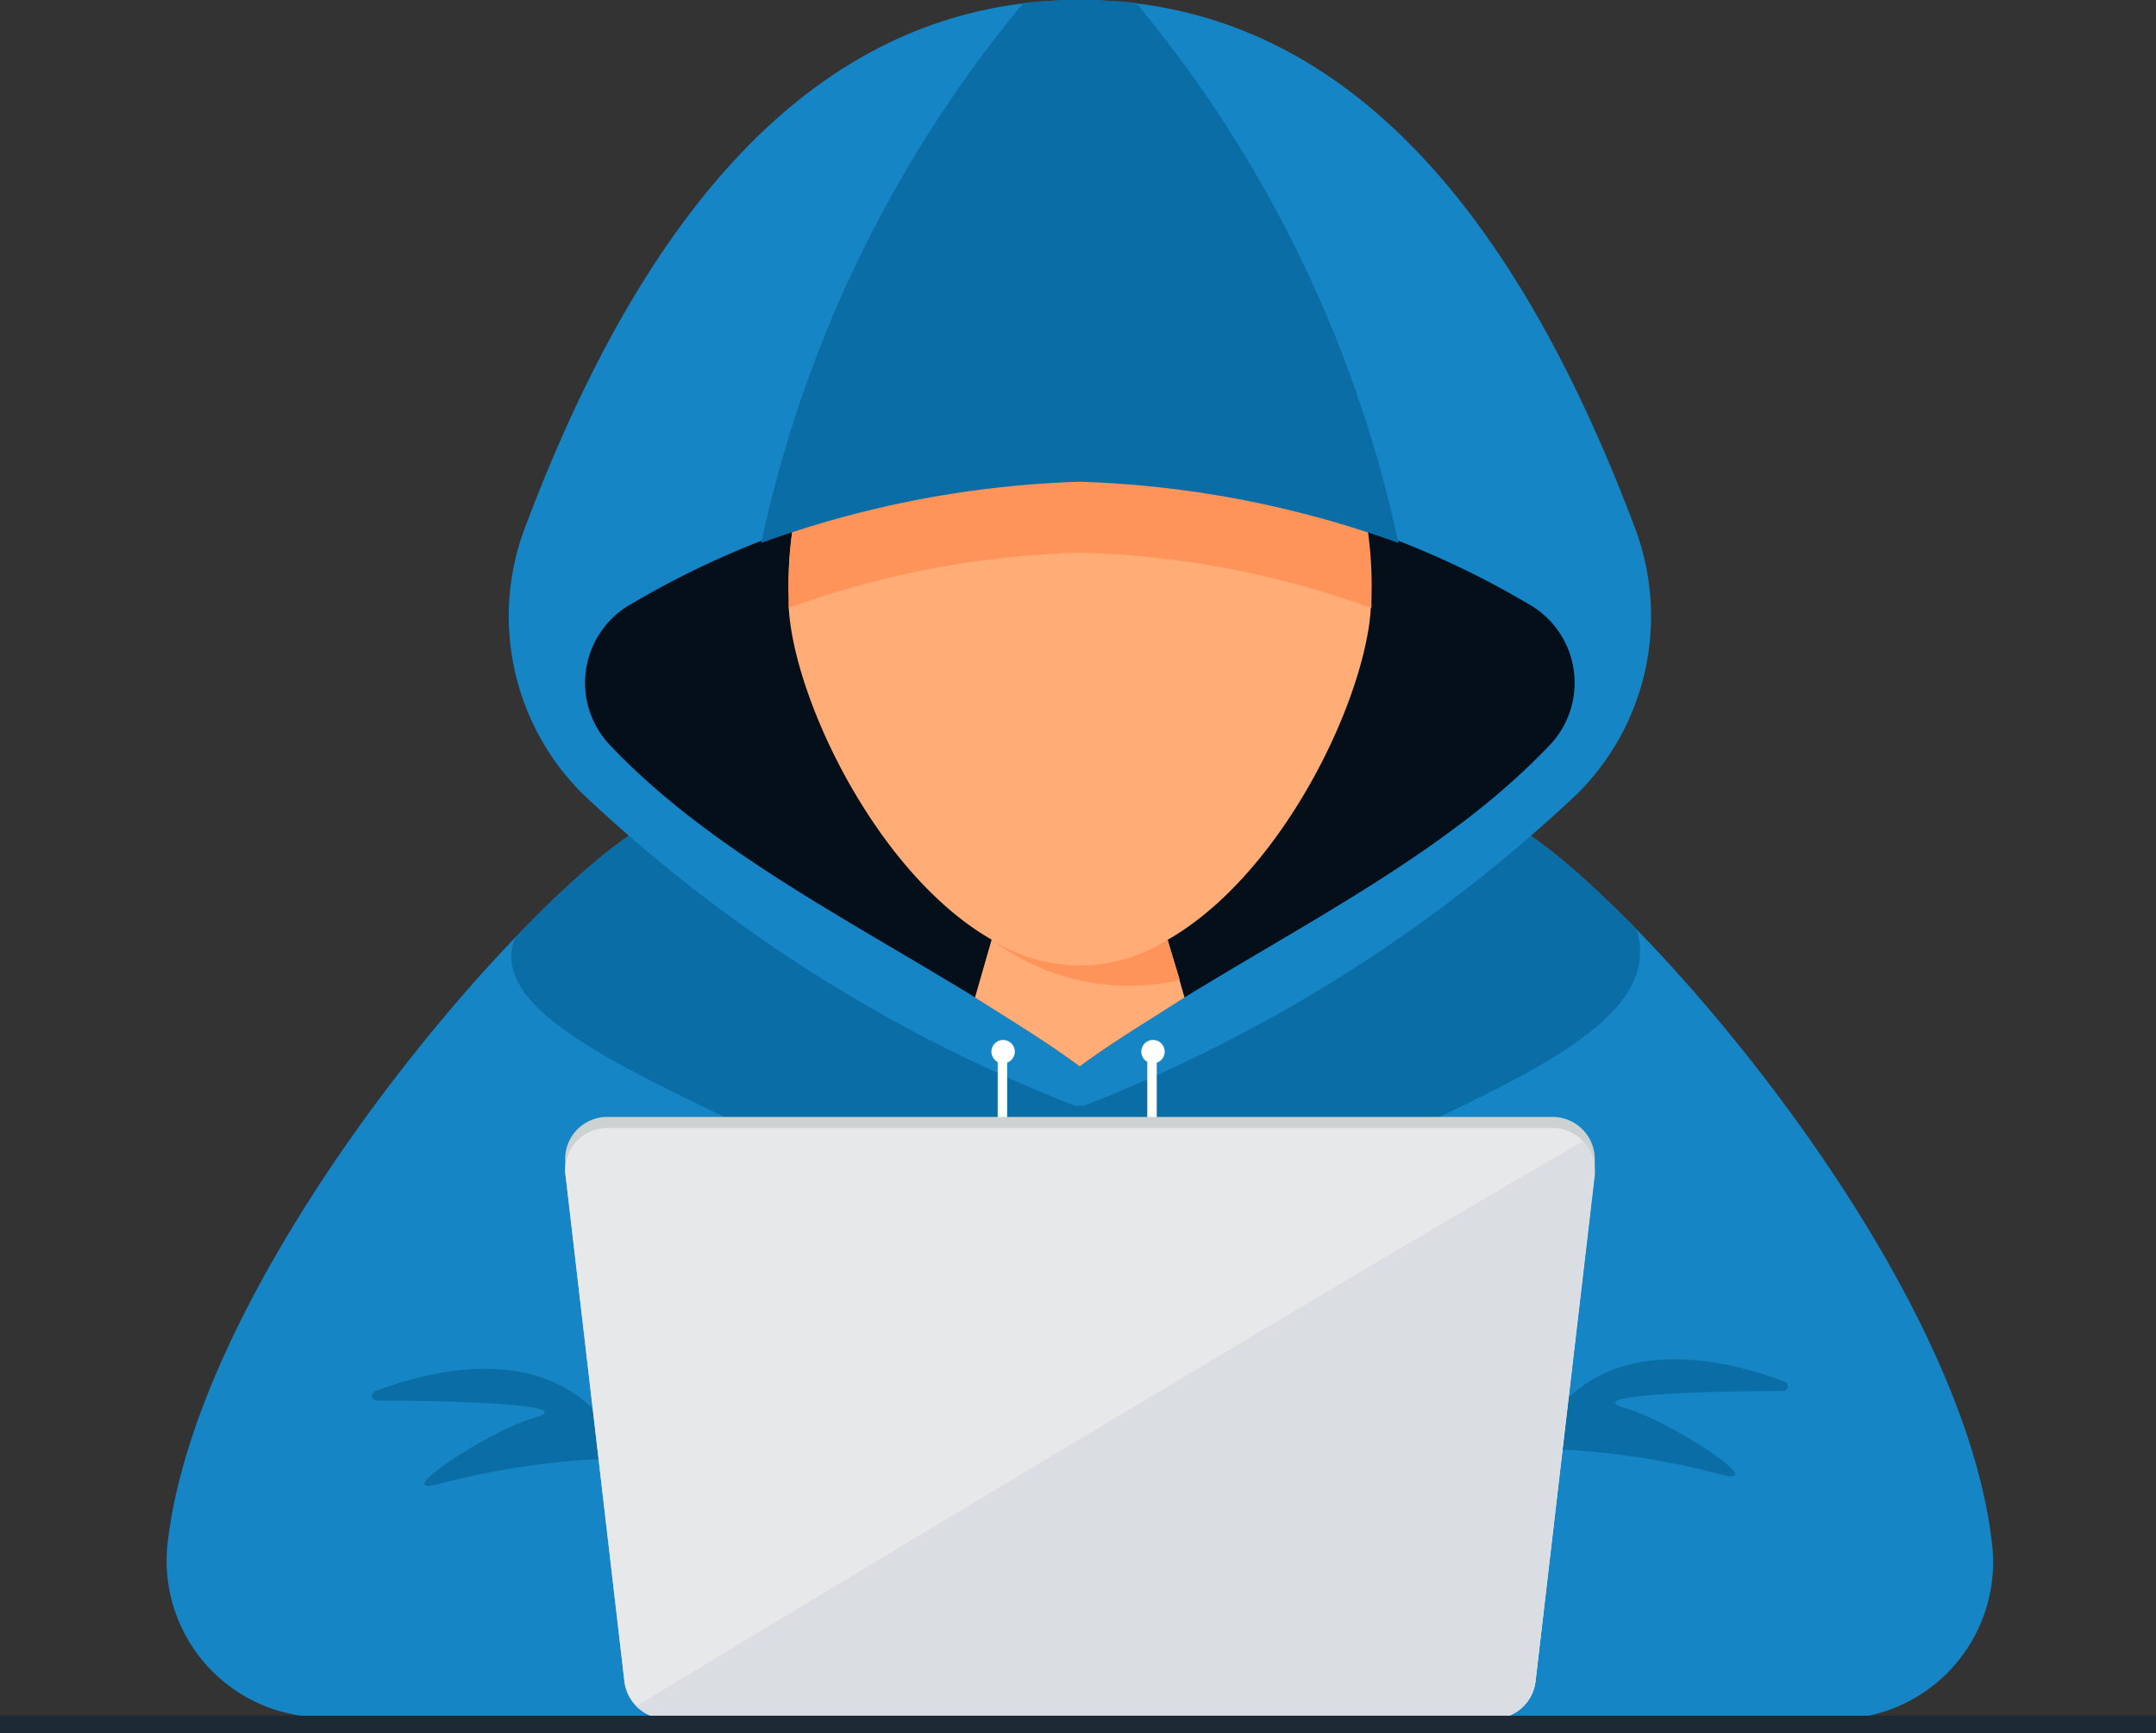 <svg id="Group_55373" data-name="Group 55373" xmlns="http://www.w3.org/2000/svg" xmlns:xlink="http://www.w3.org/1999/xlink" width="38.006" height="30.559" viewBox="0 0 38.006 30.559">
  <rect x="0" y="0" width="38.006" height="30.559" fill="#333333" stroke="none"/>
  <defs>
    <clipPath id="clip-path">
      <rect id="Rectangle_1381" data-name="Rectangle 1381" width="38.006" height="30.559" fill="none"/>
    </clipPath>
  </defs>
  <g id="Group_55372" data-name="Group 55372" clip-path="url(#clip-path)">
    <path id="Path_1408" data-name="Path 1408" d="M64.284,175.651c-5.714.247-21.158.189-26.88-.035a2.76,2.76,0,0,1-2.649-3.045c.4-3.575,3.615-8.077,6.128-10.7,1.272-1.329,2.363-2.174,2.817-2.174,1.226,0,5.292-.946,7.137-.946s5.911.946,7.137.946c.438,0,1.467.785,2.679,2.029,2.536,2.6,5.872,7.218,6.269,10.862a2.77,2.77,0,0,1-2.64,3.061" transform="translate(-31.803 -145.338)" fill="#1685c5"/>
    <path id="Path_1409" data-name="Path 1409" d="M116.689,168.894c-3.048-3.35-10.824-4.841-9.955-7.022,1.272-1.329,2.363-2.174,2.817-2.174,1.226,0,5.292-.946,7.137-.946s5.911.946,7.137.946c.438,0,1.467.785,2.679,2.029.822,2.636-6.686,3.725-9.816,7.166" transform="translate(-97.654 -145.338)" fill="#0b6da5"/>
    <path id="Path_1410" data-name="Path 1410" d="M116.315,19.494A26.921,26.921,0,0,0,125,14a4.415,4.415,0,0,0,1.019-4.69C124.081,4.164,121.3.518,117.152.052a8.351,8.351,0,0,0-1.838,0c-4.145.467-6.929,4.113-8.862,9.253A4.415,4.415,0,0,0,107.471,14a26.92,26.92,0,0,0,8.681,5.5" transform="translate(-97.198 -0.001)" fill="#1685c5"/>
    <path id="Path_1411" data-name="Path 1411" d="M139.06,105.1c-1.714,1.817-4.125,3.037-6.447,4.46-.627.386-1.247.785-1.847,1.215-.6-.43-1.22-.83-1.847-1.215-2.323-1.423-4.733-2.642-6.447-4.46a1.594,1.594,0,0,1,.409-2.489,15.521,15.521,0,0,1,15.771,0,1.594,1.594,0,0,1,.409,2.489" transform="translate(-111.731 -91.974)" fill="#040f1a"/>
    <path id="Path_1412" data-name="Path 1412" d="M174.768,54.757a3.679,3.679,0,0,1-.068.659c-.4,2.157-2.512,5.788-5.068,5.813-2.761-.026-5.006-4.263-5.131-6.3q0-.088,0-.171a6.859,6.859,0,0,1,2.65-5.647,4.373,4.373,0,0,1,2.486-.823,4.979,4.979,0,0,1,4.2,2.768,7.59,7.59,0,0,1,.931,3.7" transform="translate(-150.597 -44.207)" fill="#ffac76"/>
    <path id="Path_1413" data-name="Path 1413" d="M169.632,62.874a16.22,16.22,0,0,0-5.131.975q0-.087,0-.17a6.859,6.859,0,0,1,2.65-5.647,11.523,11.523,0,0,0,2.486.588,11.522,11.522,0,0,0,2.486-.588,6.859,6.859,0,0,1,2.65,5.647q0,.083,0,.17a16.22,16.22,0,0,0-5.131-.975" transform="translate(-150.597 -53.128)" fill="#ff945b"/>
    <path id="Path_1414" data-name="Path 1414" d="M207.113,196.582c-.627.4-1.247.774-1.847,1.215-.6-.441-1.22-.82-1.847-1.215l.293-1.019a0,0,0,0,1,0,0l.014-.047H206.8l.23.777Z" transform="translate(-186.232 -178.993)" fill="#ffac76"/>
    <path id="Path_1415" data-name="Path 1415" d="M210.208,196.788a3.994,3.994,0,0,1-3.315-.71v0h0a2.874,2.874,0,0,0,3.1,0Z" transform="translate(-189.411 -179.509)" fill="#ff945b"/>
    <path id="Path_1416" data-name="Path 1416" d="M164.415,8.494a18.113,18.113,0,0,0-5.617,1.08A22.14,22.14,0,0,1,163.422.051a9.752,9.752,0,0,1,1.986,0,22.14,22.14,0,0,1,4.624,9.523,18.114,18.114,0,0,0-5.617-1.08" transform="translate(-145.38 0)" fill="#0b6da5"/>
    <path id="Path_1417" data-name="Path 1417" d="M207.3,217.213a.206.206,0,1,1-.206-.206.206.206,0,0,1,.206.206" transform="translate(-189.411 -198.67)" fill="#fff"/>
    <rect id="Rectangle_1378" data-name="Rectangle 1378" width="0.167" height="3.334" transform="translate(17.587 18.542)" fill="#fff"/>
    <path id="Path_1418" data-name="Path 1418" d="M238.52,217.213a.206.206,0,1,1-.206-.206.206.206,0,0,1,.206.206" transform="translate(-217.989 -198.67)" fill="#fff"/>
    <rect id="Rectangle_1379" data-name="Rectangle 1379" width="0.167" height="3.334" transform="translate(20.224 18.542)" fill="#fff"/>
    <path id="Path_1419" data-name="Path 1419" d="M82.07,287.235a13.542,13.542,0,0,0-3.3.457c-.892.23.91-.95,1.7-1.174.812-.23-1.369-.3-2.785-.3a.085.085,0,0,1-.031-.164c.957-.368,3.449-1.057,4.414,1.18" transform="translate(-71.044 -261.522)" fill="#0b6da5"/>
    <path id="Path_1420" data-name="Path 1420" d="M320.084,285.23a13.552,13.552,0,0,1,3.3.457c.892.23-.91-.95-1.7-1.174-.812-.23,1.369-.3,2.785-.3a.085.085,0,0,0,.031-.164c-.957-.368-3.449-1.057-4.415,1.18" transform="translate(-293.038 -259.686)" fill="#0b6da5"/>
    <path id="Path_1421" data-name="Path 1421" d="M117.893,233.819a.743.743,0,0,1,.743-.742H135.3a.745.745,0,0,1,.744.743h0v.2a.753.753,0,0,1,0,.087L135,243.028a.744.744,0,0,1-.739.659H119.676a.746.746,0,0,1-.739-.659L117.9,234.1a.768.768,0,0,1-.005-.087v-.2" transform="translate(-107.931 -213.383)" fill="#ccd1d1"/>
    <path id="Path_1422" data-name="Path 1422" d="M117.9,236.214l1.039,8.927a.746.746,0,0,0,.739.659h14.582a.746.746,0,0,0,.739-.659l1.039-8.927a.745.745,0,0,0-.739-.829H118.636a.743.743,0,0,0-.738.829" transform="translate(-107.931 -215.496)" fill="#e7e8ea"/>
    <path id="Path_1423" data-name="Path 1423" d="M132.75,248.123a.736.736,0,0,0,.528.221H147.86a.746.746,0,0,0,.739-.658l1.039-8.927a.738.738,0,0,0-.2-.595c-4.151,2.4-11.912,7.071-16.691,9.959" transform="translate(-121.533 -218.04)" fill="#dadde1"/>
    <rect id="Rectangle_1380" data-name="Rectangle 1380" width="38.006" height="0.307" transform="translate(0 30.252)" fill="#1b2a35"/>
  </g>
</svg>
